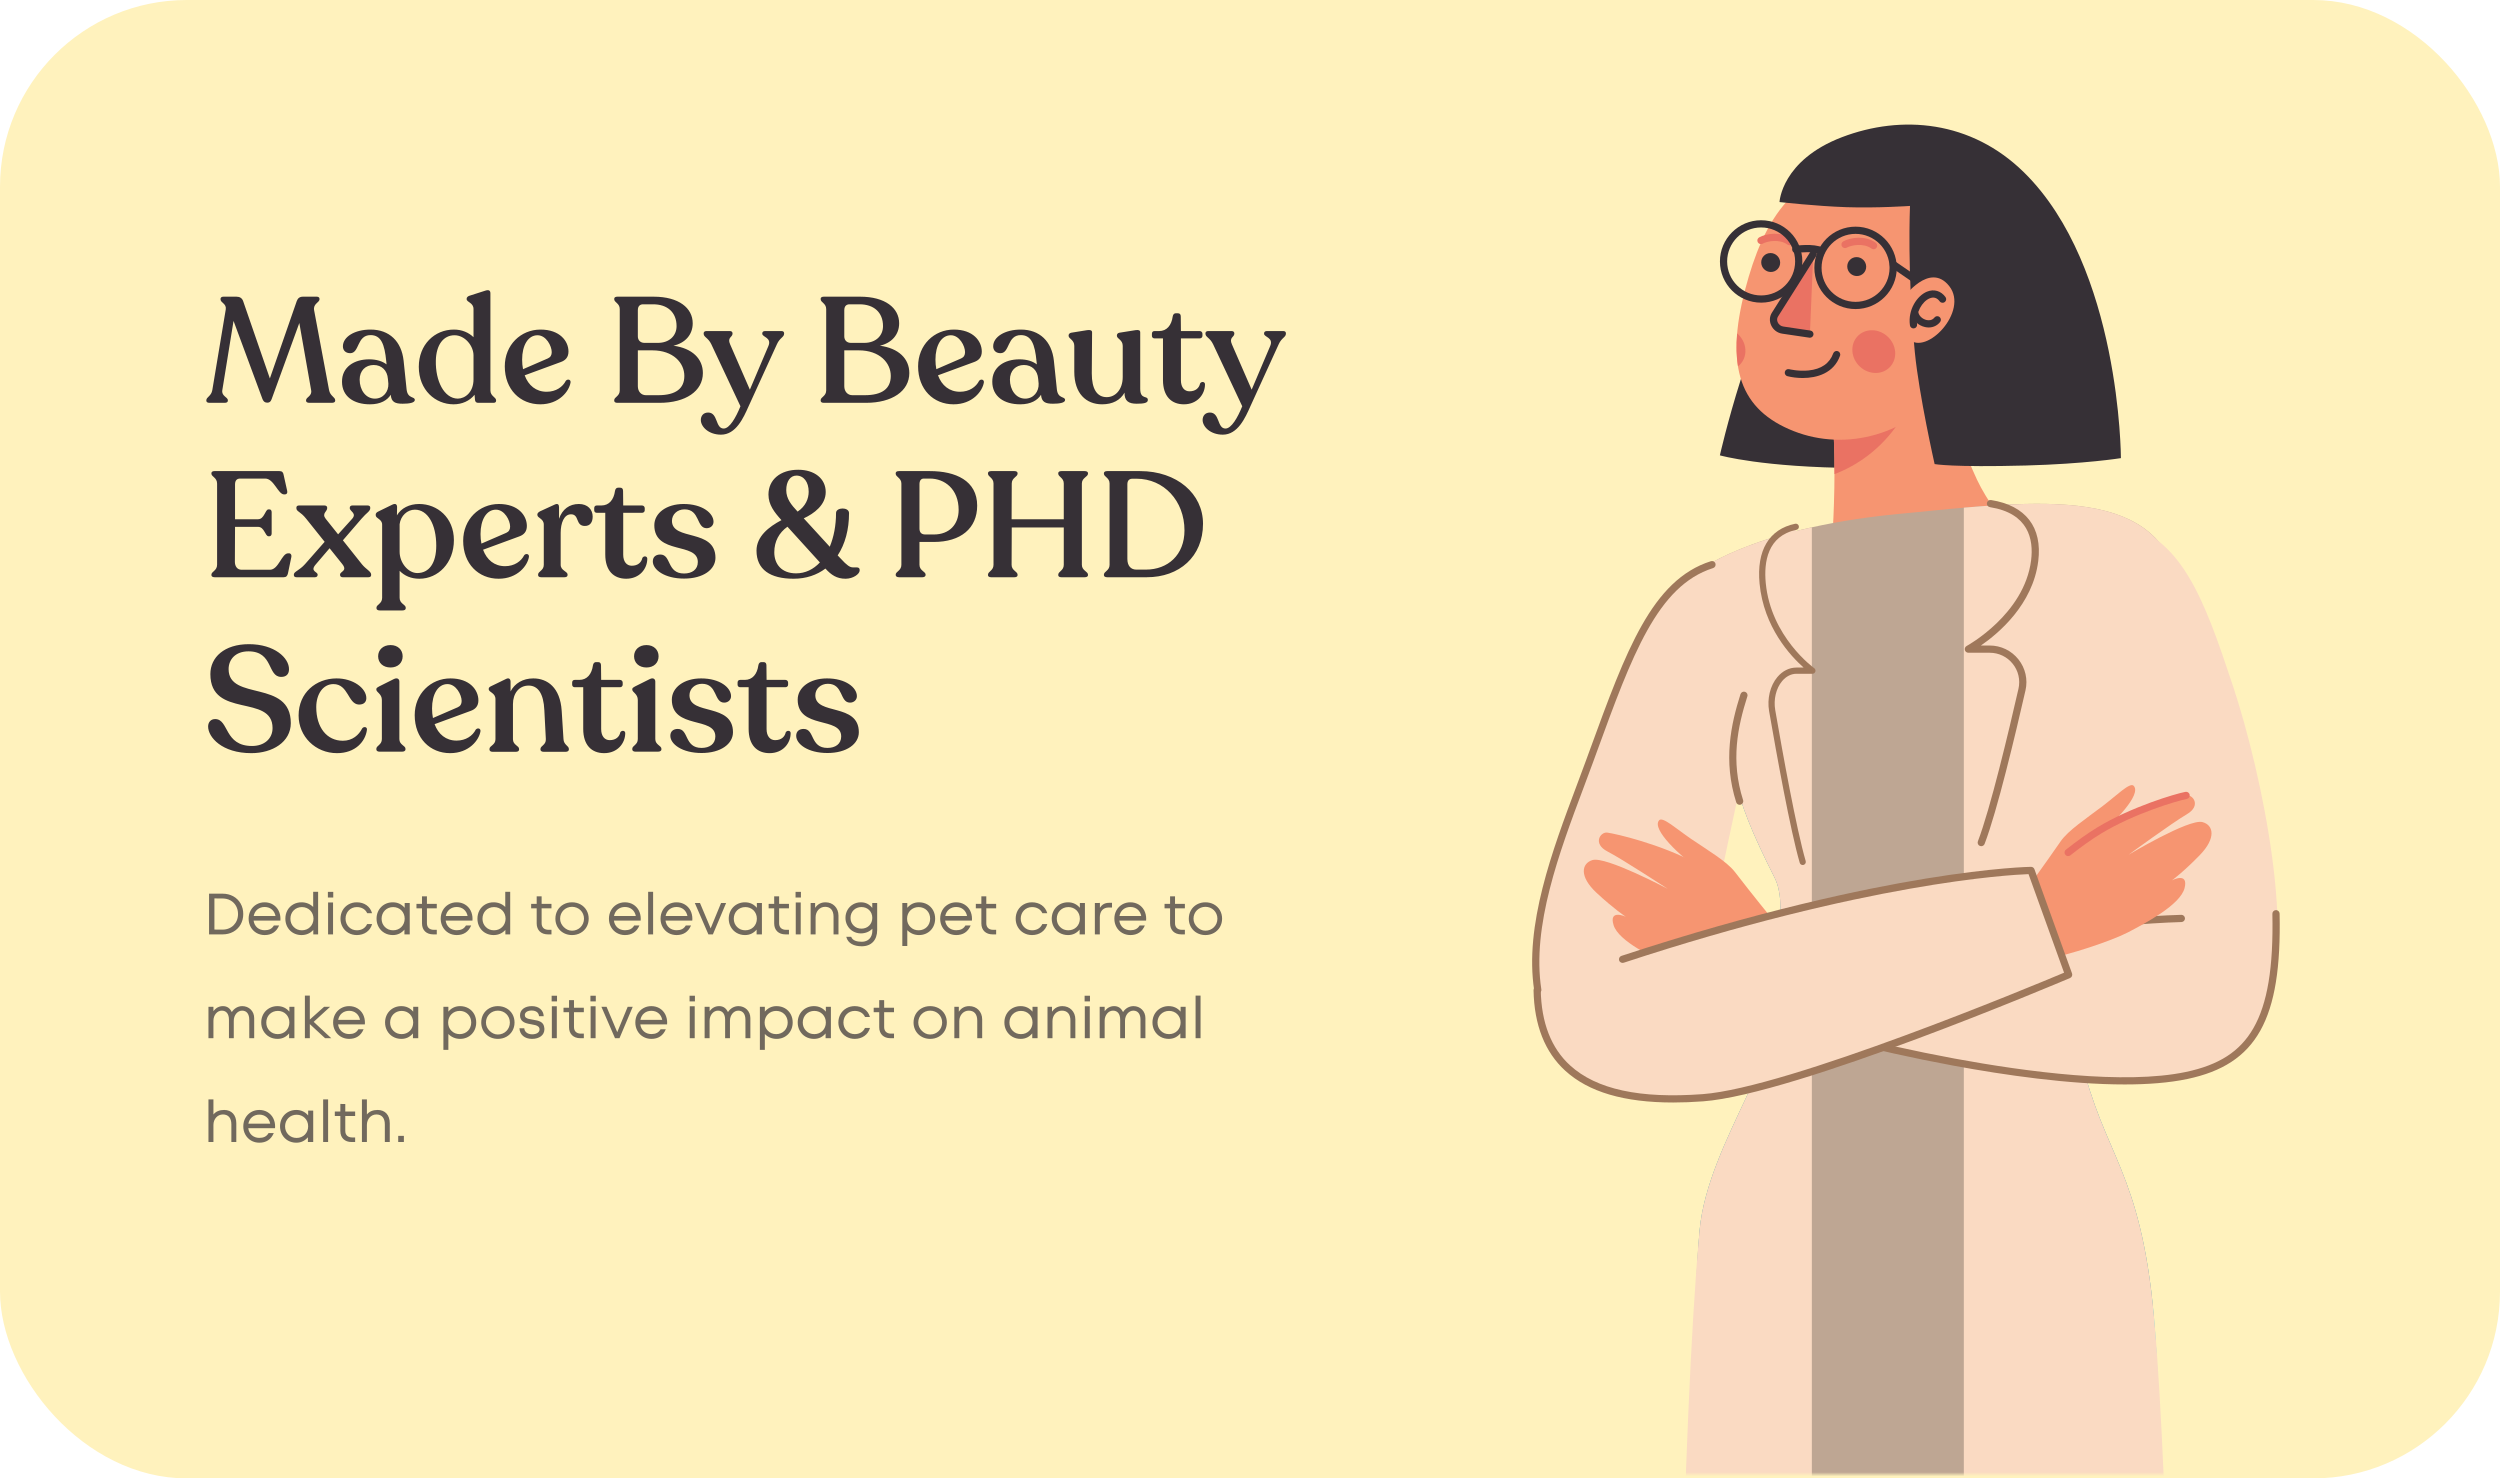 <svg width="602" height="356" viewBox="0 0 602 356" fill="none" xmlns="http://www.w3.org/2000/svg">
<rect width="602" height="356" rx="45" fill="#FFF2BD"/>
<mask id="mask0_1374_116" style="mask-type:alpha" maskUnits="userSpaceOnUse" x="344" y="22" width="235" height="333">
<rect x="344" y="22" width="235" height="333" fill="#D9D9D9"/>
</mask>
<g mask="url(#mask0_1374_116)">
<path fill-rule="evenodd" clip-rule="evenodd" d="M459.888 384.304C463.526 359.207 452.638 340.808 452.638 340.808L418.827 332.14C418.827 332.14 424.218 390.694 426.497 413.807C428.776 436.919 427.895 463.102 430.638 499.317C433.205 533.215 434.026 567.917 434.026 567.917H454.035C454.035 567.917 461.795 484.64 461.565 465.255C461.232 437.911 456.584 407.096 459.888 384.304Z" fill="#F69571"/>
<path fill-rule="evenodd" clip-rule="evenodd" d="M513.135 384.304C516.772 359.207 505.885 340.808 505.885 340.808L472.074 332.14C472.074 332.14 477.465 390.694 479.744 413.807C482.023 436.919 481.141 463.102 483.885 499.317C486.451 533.215 487.273 567.917 487.273 567.917H507.282C507.282 567.917 515.042 484.64 514.811 465.255C514.478 437.911 509.831 407.096 513.135 384.304Z" fill="#F69571"/>
<path fill-rule="evenodd" clip-rule="evenodd" d="M460.805 109.647L452.097 78.034C452.097 78.034 442.322 44.223 433.021 59.104C421.216 77.995 414.148 109.65 414.148 109.65C414.148 109.65 424.391 112.564 447.117 112.696C467.231 112.81 460.805 109.647 460.805 109.647Z" fill="#363036"/>
<path fill-rule="evenodd" clip-rule="evenodd" d="M468.667 89.746C468.667 89.746 440.85 92.819 441.458 102.963C442.601 122.079 439.971 144.978 439.971 144.978L492.939 138.372C492.939 138.372 480.637 125.227 476.073 115.533C469.488 101.539 468.667 89.746 468.667 89.746Z" fill="#F69571"/>
<path fill-rule="evenodd" clip-rule="evenodd" d="M441.454 102.963C441.673 106.621 441.754 110.42 441.739 114.171C447.271 112.066 452.327 108.387 456.159 103.269C459.793 98.411 461.547 94.462 462.321 90.753C454.15 92.33 441.037 95.961 441.454 102.963Z" fill="#EA7263"/>
<path fill-rule="evenodd" clip-rule="evenodd" d="M454.383 39.086C431.961 38.78 424.482 53.65 420.279 69.548C415.232 88.633 419.205 98.786 431.895 103.802C444.584 108.819 459.799 104.66 468.584 92.915C477.37 81.17 475.193 74.729 474.623 64.165C474.077 54.01 471.028 38.228 454.383 39.086Z" fill="#F69571"/>
<path fill-rule="evenodd" clip-rule="evenodd" d="M443.548 33.032C428.985 38.592 428.505 48.654 428.505 48.654C428.505 48.654 437.317 49.644 444.664 49.89C452.01 50.136 459.926 49.59 459.926 49.59C459.926 49.59 459.218 65.734 461.098 84.87C462.118 95.251 465.857 111.752 465.857 111.752C465.857 111.752 470.115 112.567 487.728 112.096C502.157 111.71 510.717 110.318 510.717 110.318C510.717 110.318 510.651 64.358 487.368 41.5C474.655 29.014 457.932 27.545 443.548 33.032Z" fill="#363036"/>
<path d="M442.558 84.561C442.108 84.4 441.61 84.633 441.445 85.083C440.57 87.509 438.57 88.894 435.499 89.206C433.079 89.452 430.888 88.912 430.846 88.903C430.381 88.786 429.907 89.068 429.79 89.533C429.673 89.998 429.955 90.472 430.42 90.588C431.409 90.84 432.699 91.026 434.084 91.026C437.526 91.026 441.565 89.872 443.079 85.674C443.244 85.221 443.01 84.723 442.558 84.561Z" fill="#363036"/>
<path fill-rule="evenodd" clip-rule="evenodd" d="M447.058 61.91C445.799 61.91 444.797 62.933 444.818 64.192C444.839 65.452 445.88 66.471 447.139 66.471C448.398 66.471 449.403 65.449 449.379 64.192C449.355 62.933 448.317 61.91 447.058 61.91Z" fill="#363036"/>
<path fill-rule="evenodd" clip-rule="evenodd" d="M426.342 60.934C425.082 60.934 424.081 61.956 424.102 63.215C424.123 64.475 425.163 65.494 426.423 65.494C427.682 65.494 428.687 64.472 428.663 63.215C428.642 61.956 427.601 60.934 426.342 60.934Z" fill="#363036"/>
<path d="M451.676 58.448C449.175 56.634 445.601 57.162 443.865 58.115C443.445 58.346 443.289 58.874 443.52 59.294C443.751 59.713 444.279 59.866 444.698 59.638C445.823 59.021 448.719 58.454 450.653 59.854C450.806 59.965 450.986 60.019 451.163 60.019C451.433 60.019 451.697 59.893 451.868 59.659C452.153 59.273 452.066 58.73 451.676 58.448Z" fill="#EA7263"/>
<path d="M431.427 57.487C428.927 55.673 425.352 56.201 423.616 57.155C423.196 57.386 423.041 57.913 423.271 58.333C423.502 58.753 424.03 58.906 424.45 58.678C425.571 58.06 428.471 57.49 430.405 58.894C430.558 59.005 430.738 59.059 430.915 59.059C431.184 59.059 431.448 58.933 431.619 58.699C431.904 58.312 431.817 57.769 431.427 57.487Z" fill="#EA7263"/>
<path fill-rule="evenodd" clip-rule="evenodd" d="M450.754 79.52C447.915 79.52 445.813 81.823 446.062 84.666C446.31 87.505 448.814 89.811 451.657 89.811C454.499 89.811 456.598 87.508 456.352 84.666C456.097 81.823 453.594 79.52 450.754 79.52Z" fill="#EA7263"/>
<path fill-rule="evenodd" clip-rule="evenodd" d="M418.306 80.282C418.057 83.208 418.126 85.844 418.507 88.219C419.721 87.283 420.432 85.766 420.282 84.048C420.153 82.561 419.401 81.223 418.306 80.282Z" fill="#EA7263"/>
<path fill-rule="evenodd" clip-rule="evenodd" d="M429.277 79.484L435.826 80.453L436.635 61.157L427.394 75.787C426.488 77.214 427.514 79.223 429.277 79.484Z" fill="#EA7263"/>
<path d="M437.1 60.423C436.695 60.165 436.158 60.288 435.901 60.693L426.656 75.323C426.096 76.21 426.036 77.338 426.497 78.339C426.995 79.421 427.985 80.171 429.148 80.345L435.697 81.314C435.739 81.32 435.784 81.323 435.826 81.323C436.248 81.323 436.62 81.014 436.683 80.582C436.752 80.108 436.425 79.664 435.952 79.596L429.403 78.627C428.824 78.54 428.329 78.162 428.078 77.617C427.862 77.143 427.88 76.645 428.125 76.252L437.367 61.623C437.625 61.215 437.505 60.678 437.1 60.423Z" fill="#363036"/>
<path d="M446.82 54.58C441.348 54.58 436.898 59.03 436.898 64.502C436.898 69.974 441.348 74.424 446.82 74.424C452.292 74.424 456.742 69.974 456.742 64.502C456.742 59.03 452.292 54.58 446.82 54.58ZM446.82 72.688C442.307 72.688 438.634 69.014 438.634 64.502C438.634 59.989 442.307 56.316 446.82 56.316C451.333 56.316 455.006 59.989 455.006 64.502C455.006 69.014 451.333 72.688 446.82 72.688Z" fill="#363036"/>
<path d="M424.081 53.035C418.609 53.035 414.159 57.485 414.159 62.957C414.159 68.429 418.609 72.879 424.081 72.879C429.553 72.879 434.003 68.429 434.003 62.957C434.003 57.485 429.553 53.035 424.081 53.035ZM424.081 71.143C419.568 71.143 415.895 67.47 415.895 62.957C415.895 58.444 419.568 54.771 424.081 54.771C428.594 54.771 432.267 58.444 432.267 62.957C432.267 67.47 428.594 71.143 424.081 71.143Z" fill="#363036"/>
<path d="M438.991 59.631C436.652 58.537 432.46 59.166 432.283 59.197C431.809 59.269 431.485 59.712 431.557 60.186C431.629 60.66 432.073 60.987 432.547 60.912C433.611 60.75 436.712 60.483 438.253 61.206C438.373 61.263 438.496 61.286 438.622 61.286C438.949 61.286 439.26 61.1 439.41 60.786C439.614 60.354 439.425 59.835 438.991 59.631Z" fill="#363036"/>
<path d="M464.768 68.724L456.399 62.964C456.003 62.691 455.463 62.79 455.19 63.185C454.918 63.581 455.02 64.121 455.412 64.394L463.781 70.154C463.931 70.259 464.102 70.307 464.273 70.307C464.549 70.307 464.822 70.175 464.989 69.932C465.262 69.536 465.163 68.996 464.768 68.724Z" fill="#363036"/>
<path fill-rule="evenodd" clip-rule="evenodd" d="M458.348 71.722C458.348 71.722 455.517 77.629 459.691 81.674C463.865 85.719 474.129 74.955 469.394 68.919C464.648 62.868 458.348 71.722 458.348 71.722Z" fill="#F69571"/>
<path d="M464.012 70.232C461.629 71.21 459.383 74.589 459.914 78.34C459.973 78.775 460.348 79.087 460.771 79.087C460.813 79.087 460.852 79.084 460.894 79.078C461.368 79.012 461.701 78.571 461.632 78.097C461.23 75.264 462.879 72.574 464.669 71.84C465.623 71.45 466.432 71.693 467.077 72.562C467.362 72.949 467.907 73.03 468.291 72.742C468.678 72.457 468.759 71.912 468.471 71.528C467.362 70.028 465.695 69.543 464.012 70.232Z" fill="#363036"/>
<path d="M467.032 76.319C466.654 76.022 466.109 76.088 465.812 76.466C465.221 77.219 464.372 77.162 463.92 77.06C462.972 76.847 462.148 76.115 461.965 75.314C461.857 74.847 461.392 74.553 460.924 74.664C460.456 74.772 460.166 75.237 460.273 75.704C460.609 77.168 461.926 78.394 463.545 78.757C463.845 78.823 464.142 78.856 464.432 78.856C465.524 78.856 466.513 78.391 467.182 77.536C467.476 77.162 467.41 76.616 467.032 76.319Z" fill="#363036"/>
<path fill-rule="evenodd" clip-rule="evenodd" d="M499.957 249.73C494.596 222.584 520.875 170.258 515.996 143.919C511.117 117.581 485.837 129.44 455.942 130.15C433.331 130.687 426.569 135.736 426.569 135.736C426.569 135.736 424.902 153.245 419.937 167.415C414.872 181.862 416.782 190.393 427.343 211.379C430.68 218.012 426.914 229.52 428.164 235.385C431.607 251.511 411.271 274.422 409.253 296.35C404.824 344.467 423.226 417.831 423.226 417.831L518.791 411.972C518.791 411.972 521.966 342.449 517.999 310.737C514.035 279.025 505.315 276.875 499.957 249.73Z" fill="#42CFE2"/>
<path fill-rule="evenodd" clip-rule="evenodd" d="M525.416 142.885C520.537 116.546 492.585 120.258 456.649 123.808C420.712 127.359 408.289 138.006 408.289 138.006C408.289 138.006 424.901 153.247 419.935 167.418C414.871 181.865 416.781 190.396 427.341 211.382C430.679 218.015 426.913 229.523 428.163 235.388C431.605 251.514 411.27 274.425 409.252 296.353C404.823 344.47 417.425 430.379 417.425 430.379H512.99C512.99 430.379 521.962 342.452 517.998 310.737C514.031 279.025 505.311 276.875 499.953 249.73C494.594 222.587 530.294 169.223 525.416 142.885Z" fill="#BEA693"/>
<path fill-rule="evenodd" clip-rule="evenodd" d="M412.255 135.961C397.934 140.495 391.751 158.732 382.77 183.301C375.256 203.865 363.247 230.797 374.258 249.925C380.663 261.055 402.668 261.253 408.003 240.048C413.337 218.842 426.111 148.948 432.108 141.997C438.105 135.053 429.631 130.462 412.255 135.961Z" fill="#FADAC2"/>
<path fill-rule="evenodd" clip-rule="evenodd" d="M509.651 125.646L506.014 125.331C488.869 121.796 500.722 150.314 504.713 172.56C507.594 188.611 505.15 221.349 506.632 235.936C508.113 250.521 534.683 262.038 545.042 243.342C553.411 228.239 544.751 186.413 537.693 165.16C530.635 143.907 525.273 128.866 509.651 125.646Z" fill="#FADAC2"/>
<path d="M506.822 210.432C506.927 197.005 507.044 181.788 505.368 172.441C505.302 172.079 504.96 171.839 504.595 171.905C504.232 171.971 503.992 172.316 504.058 172.678C505.713 181.902 505.596 197.053 505.494 210.423C505.416 220.399 505.344 229.82 505.974 236.003C506.01 236.345 506.298 236.603 506.636 236.603C506.657 236.603 506.681 236.603 506.705 236.6C507.071 236.564 507.338 236.237 507.302 235.871C506.672 229.757 506.744 220.372 506.822 210.432Z" fill="#703C3C"/>
<path fill-rule="evenodd" clip-rule="evenodd" d="M525.416 142.885C521.302 120.672 500.777 119.833 472.891 122.244C472.891 183.467 472.891 386.173 472.891 448.125H523.64C523.64 448.125 521.964 342.449 518 310.737C514.033 279.025 505.314 276.876 499.955 249.73C494.594 222.588 530.294 169.224 525.416 142.885Z" fill="#FADAC2"/>
<path fill-rule="evenodd" clip-rule="evenodd" d="M427.683 221.855C427.683 221.855 416.996 212.497 408.411 207.87C399.827 203.241 389.152 200.776 387.023 200.488C385.407 200.269 383.407 203.139 387.092 205.04C390.705 206.905 401.605 214.047 401.605 214.047C401.605 214.047 386.633 206.098 383.44 207.109C380.789 207.945 380.277 211.097 384.426 214.968C388.576 218.842 391.482 220.746 391.482 220.746C391.482 220.746 387.341 218.827 388.546 222.761C389.752 226.695 398.208 230.641 402.741 232.716C406.585 234.476 417.272 237.486 423.065 238.146C431.356 239.09 469.413 229.723 469.413 229.723C469.413 229.723 446.537 225.312 438.36 224.347C430.189 223.381 427.683 221.855 427.683 221.855Z" fill="#F69571"/>
<path fill-rule="evenodd" clip-rule="evenodd" d="M407.192 201.991C403.674 199.598 400.367 196.572 399.528 197.514C397.579 199.697 404.712 206.203 409.279 209.568C414.433 213.364 415.974 218.29 415.974 218.29L424.823 220.032L426.712 221.241C426.712 221.241 422.079 215.58 417.782 209.991C415.812 207.43 411.306 204.791 407.192 201.991Z" fill="#F69571"/>
<path fill-rule="evenodd" clip-rule="evenodd" d="M525.271 221.165C515.718 221.426 503.346 222.823 489.892 223.18C467.389 223.774 428.573 221.534 428.573 221.534C428.573 221.534 416.651 240.736 427.338 244.991C438.024 249.249 498.84 264.811 526.516 258.982C542.153 255.69 548.603 246.089 548.054 220.023L525.271 221.165Z" fill="#FADAC2"/>
<path d="M548.04 219.154C547.56 219.163 547.179 219.562 547.188 220.041C547.461 232.953 546.004 241.711 542.607 247.606C539.386 253.196 534.37 256.44 526.343 258.131C511.587 261.237 487.95 258.095 470.718 254.914C451.111 251.291 433.114 246.356 427.663 244.182C425.876 243.471 424.733 242.29 424.166 240.569C422.22 234.659 427.762 224.638 429.054 222.428C433.783 222.692 469.057 224.596 489.917 224.044C497.279 223.849 504.427 223.337 510.733 222.884C516.001 222.506 520.976 222.149 525.296 222.029C525.776 222.017 526.154 221.615 526.142 221.136C526.13 220.665 525.743 220.29 525.275 220.29C525.266 220.29 525.26 220.29 525.251 220.29C520.892 220.41 515.899 220.767 510.613 221.148C504.325 221.6 497.198 222.11 489.875 222.305C467.666 222.89 429.018 220.683 428.631 220.659C428.316 220.641 428.011 220.797 427.843 221.067C427.525 221.579 420.083 233.696 422.52 241.103C423.246 243.31 424.763 244.887 427.024 245.789C432.541 247.987 450.688 252.971 470.406 256.614C482.706 258.887 498.256 261.136 511.626 261.136C517.153 261.136 522.307 260.752 526.706 259.825C543.446 256.302 549.467 245.507 548.93 219.999C548.918 219.526 548.523 219.142 548.04 219.154Z" fill="#9F785B"/>
<path fill-rule="evenodd" clip-rule="evenodd" d="M419.937 167.415C414.875 181.862 416.782 190.393 427.343 211.379C430.68 218.012 426.914 229.52 428.165 235.385C431.607 251.511 411.271 274.422 409.253 296.35C404.825 344.467 403.853 448.125 403.853 448.125H436.291C436.291 385.516 436.291 170.597 436.291 126.975C415.862 131.512 408.288 138.003 408.288 138.003C408.288 138.003 424.902 153.245 419.937 167.415Z" fill="#FADAC2"/>
<path fill-rule="evenodd" clip-rule="evenodd" d="M418.909 192.932L419.937 167.418C417.262 175.852 416.027 183.876 418.909 192.932Z" fill="#FADAC2"/>
<path d="M420.201 166.587C419.745 166.443 419.256 166.695 419.11 167.154C416.81 174.404 414.891 183.169 418.081 193.196C418.198 193.564 418.54 193.801 418.909 193.801C418.996 193.801 419.086 193.789 419.173 193.759C419.628 193.612 419.883 193.127 419.736 192.668C416.702 183.13 418.438 175.022 420.765 167.679C420.912 167.22 420.657 166.734 420.201 166.587Z" fill="#9F785B"/>
<path fill-rule="evenodd" clip-rule="evenodd" d="M530.337 197.956C527.095 197.113 512.556 205.824 512.556 205.824C512.556 205.824 523.071 198.13 526.583 196.079C530.166 193.989 528.016 191.227 526.415 191.53C524.304 191.929 513.77 194.942 505.437 200.007C497.104 205.074 486.916 214.969 486.916 214.969C486.916 214.969 484.49 216.624 476.379 218.01C468.265 219.395 445.647 224.984 445.647 224.984C445.647 224.984 484.139 232.369 492.37 230.999C498.121 230.039 508.637 226.483 512.385 224.525C516.808 222.216 525.044 217.839 526.046 213.848C527.047 209.857 523.011 211.989 523.011 211.989C523.011 211.989 525.815 209.938 529.761 205.854C533.701 201.773 533.026 198.654 530.337 197.956Z" fill="#F69571"/>
<path fill-rule="evenodd" clip-rule="evenodd" d="M506.35 194.075C502.386 197.086 498.023 199.952 496.191 202.612C492.188 208.414 487.855 214.309 487.855 214.309L489.679 213.005L498.425 210.807C498.425 210.807 499.708 205.808 504.659 201.748C509.046 198.153 515.831 191.287 513.771 189.209C512.887 188.312 509.738 191.503 506.35 194.075Z" fill="#F69571"/>
<path d="M526.254 190.678C523.972 191.106 513.292 194.219 504.986 199.268C502.782 200.609 500.254 202.402 497.472 204.6C497.094 204.896 497.031 205.442 497.328 205.82C497.498 206.036 497.753 206.15 498.011 206.15C498.2 206.15 498.389 206.09 498.548 205.964C501.277 203.811 503.747 202.057 505.888 200.756C513.987 195.832 524.362 192.807 526.575 192.39C527.046 192.3 527.357 191.847 527.267 191.376C527.181 190.896 526.728 190.588 526.254 190.678Z" fill="#EA7263"/>
<path fill-rule="evenodd" clip-rule="evenodd" d="M390.718 230.999L370.142 238.405C370.553 260.627 387.839 265.979 410.061 264.333C432.283 262.687 498.129 234.702 498.129 234.702L489.077 209.599C489.071 209.599 454.504 210.009 390.718 230.999Z" fill="#FADAC2"/>
<path d="M489.89 209.305C489.764 208.96 489.437 208.732 489.071 208.732H489.062C488.975 208.732 480.163 208.867 463.674 211.571C448.484 214.063 423.449 219.313 390.445 230.174C389.989 230.324 389.74 230.816 389.89 231.271C390.04 231.727 390.532 231.976 390.988 231.826C449.332 212.63 483.548 210.675 488.468 210.489L497.029 234.225C489.641 237.331 430.544 261.946 409.995 263.469C394.859 264.591 384.421 262.327 378.088 256.555C373.539 252.408 371.156 246.297 371.012 238.393C371.003 237.919 370.616 237.541 370.142 237.541C370.136 237.541 370.127 237.541 370.127 237.541C369.647 237.55 369.267 237.946 369.276 238.426C369.431 246.825 372.004 253.355 376.919 257.838C382.541 262.962 391.081 265.484 402.907 265.484C405.188 265.484 407.596 265.391 410.127 265.202C432.238 263.565 495.776 236.651 498.471 235.505C498.894 235.325 499.104 234.846 498.948 234.411L489.89 209.305Z" fill="#9F785B"/>
<path d="M411.99 135.134C397.774 139.635 391.537 156.732 382.905 180.396L381.951 183.008C381.24 184.954 380.503 186.921 379.72 189.005C373.771 204.861 367.031 222.831 369.441 238.516C369.507 238.944 369.876 239.253 370.299 239.253C370.344 239.253 370.386 239.25 370.431 239.244C370.905 239.172 371.231 238.729 371.156 238.255C368.815 223.02 375.471 205.274 381.345 189.619C382.128 187.532 382.869 185.559 383.582 183.607L384.536 180.996C392.997 157.799 399.111 141.038 412.512 136.795C412.97 136.651 413.222 136.162 413.078 135.704C412.937 135.242 412.449 134.99 411.99 135.134Z" fill="#9F785B"/>
<path d="M486.891 166.05C488.03 161.063 484.237 156.314 479.122 156.314H478.348L477.083 202.898C480.022 195.258 484.321 177.306 486.891 166.05Z" fill="#FADAC2"/>
<path d="M478.351 156.314L478.432 153.295C475.907 155.28 473.979 156.314 473.979 156.314H478.351Z" fill="#FADAC2"/>
<path d="M479.303 121.265L478.433 153.295C482.772 149.879 488.871 143.651 489.95 135.019C490.838 127.918 487.731 122.596 479.303 121.265Z" fill="#FADAC2"/>
<path d="M479.438 120.407C478.962 120.332 478.521 120.656 478.446 121.13C478.371 121.603 478.695 122.047 479.169 122.122C488.506 123.597 489.717 129.891 489.091 134.911C487.459 147.948 473.708 155.474 473.57 155.549C473.22 155.738 473.043 156.14 473.139 156.527C473.235 156.914 473.582 157.183 473.981 157.183H479.127C481.301 157.183 483.325 158.158 484.677 159.855C486.029 161.552 486.53 163.741 486.047 165.858C483.672 176.263 479.244 194.871 476.275 202.586C476.104 203.033 476.326 203.537 476.773 203.708C476.875 203.747 476.98 203.765 477.085 203.765C477.432 203.765 477.762 203.552 477.894 203.207C480.902 195.39 485.352 176.692 487.738 166.242C488.341 163.606 487.717 160.884 486.032 158.77C484.347 156.656 481.828 155.441 479.121 155.441H477.001C481.307 152.473 489.504 145.543 490.809 135.121C491.834 126.953 487.795 121.726 479.438 120.407Z" fill="#9F785B"/>
<path d="M426.74 171.126C428.668 182.253 431.891 200.001 434.095 207.554L433.145 161.5H432.563C428.728 161.5 425.885 166.196 426.74 171.126Z" fill="#FADAC2"/>
<path d="M424.445 140.447C425.255 148.984 429.827 155.14 433.081 158.513L432.427 126.849C426.109 128.165 423.779 133.428 424.445 140.447Z" fill="#FADAC2"/>
<path d="M433.083 158.513L433.145 161.499H436.423C436.423 161.499 434.975 160.474 433.083 158.513Z" fill="#FADAC2"/>
<path d="M436.854 160.888C436.749 160.813 426.425 153.382 425.193 140.375C424.716 135.34 425.61 129.032 432.584 127.58C432.989 127.496 433.247 127.101 433.163 126.696C433.079 126.291 432.683 126.03 432.278 126.117C425.99 127.424 422.947 132.54 423.703 140.516C424.701 151.053 431.181 157.979 434.314 160.75H432.563C430.857 160.75 429.238 161.559 427.996 163.031C426.248 165.109 425.484 168.258 426.002 171.25C427.79 181.574 431.124 200.045 433.376 207.76C433.472 208.087 433.769 208.3 434.092 208.3C434.161 208.3 434.233 208.291 434.302 208.27C434.698 208.153 434.926 207.739 434.812 207.343C432.581 199.697 429.259 181.289 427.478 170.998C427.034 168.429 427.673 165.748 429.145 163.997C430.095 162.87 431.31 162.246 432.566 162.246H436.425C436.752 162.246 437.04 162.036 437.139 161.724C437.232 161.415 437.121 161.076 436.854 160.888Z" fill="#9F785B"/>
</g>
<path d="M79.24 93.94C79.528 95.416 80.716 95.596 80.716 96.388V96.496C80.716 96.82 80.392 97 79.924 97H74.488C74.02 97 73.696 96.82 73.696 96.496V96.388C73.696 95.596 75.208 95.416 74.92 93.94L72.076 77.776L65.416 96.1C65.2 96.676 64.948 96.964 64.372 96.964C63.796 96.964 63.472 96.712 63.22 96.136L56.236 77.272L53.536 93.94C53.284 95.416 54.868 95.596 54.868 96.388V96.496C54.868 96.82 54.58 97 54.112 97H50.44C49.972 97 49.684 96.82 49.684 96.496V96.388C49.684 95.596 50.872 95.416 51.124 93.94L54.364 74.5C54.58 73.096 53.104 72.916 53.104 72.088V71.98C53.104 71.656 53.356 71.44 53.788 71.44H56.956C57.748 71.44 58.288 71.8 58.54 72.484L64.984 91.132L71.464 72.484C71.716 71.8 72.184 71.44 72.94 71.44H76.288C76.648 71.44 76.936 71.62 76.936 71.944V72.052C76.936 72.88 75.352 73.096 75.64 74.716L79.24 93.94ZM97.908 93.76C98.16 96.1 99.888 95.38 99.888 96.316C99.888 97 98.52 97.216 96.972 97.216C95.136 97.216 94.236 96.82 94.092 95.056C93.264 96.388 91.644 97.36 89.088 97.36C85.164 97.36 82.356 95.452 82.356 91.924C82.32 88.396 85.272 86.524 88.908 86.524C90.672 86.524 92.112 86.992 93.084 87.748L93.012 87.028C92.616 82.852 91.752 80.692 89.232 80.692C85.884 80.692 86.604 85.048 84.336 85.048C83.256 85.048 82.572 84.4 82.572 83.392C82.572 81.124 85.38 79.36 89.232 79.36C93.768 79.36 96.684 82.204 97.188 86.848L97.908 93.76ZM90.276 95.992C92.292 95.992 93.624 94.3 93.516 92.356L93.408 91.24C93.264 89.188 91.896 87.892 89.988 87.892C88.008 87.892 86.604 89.26 86.604 91.42C86.604 93.868 88.044 95.992 90.276 95.992ZM118.09 94.012C118.09 95.416 119.458 95.632 119.458 96.388V96.496C119.458 96.82 119.242 97 118.846 97H115.102C114.67 97 114.418 96.712 114.382 96.316L114.274 95.056C113.086 96.568 111.214 97.36 109.234 97.36C104.842 97.36 100.846 93.94 100.846 88.324C100.846 83.032 104.59 79.36 109.306 79.36C111.25 79.36 112.87 80.08 114.022 81.196V74.428C114.022 72.844 112.366 72.808 112.366 72.016V71.944C112.366 71.62 112.618 71.368 113.014 71.224L116.83 70C117.694 69.712 118.09 69.928 118.09 70.648V94.012ZM110.206 95.992C111.97 95.992 114.022 94.48 114.022 91.348V85.588C114.022 83.284 111.97 80.728 109.45 80.728C106.786 80.728 105.022 83.032 104.95 86.848C104.842 91.744 106.93 95.92 110.206 95.992ZM136.241 91.708C136.637 91.204 137.465 91.348 137.393 92.068C137.069 94.192 134.657 97.36 130.085 97.36C125.261 97.36 121.553 93.796 121.553 88.216C121.553 83.068 125.405 79.36 130.157 79.36C134.801 79.36 136.889 82.132 136.889 84.652C136.889 86.02 136.169 86.776 135.053 87.172L126.341 90.376C127.241 92.824 129.077 94.336 131.633 94.336C133.901 94.336 135.521 93.148 136.241 91.708ZM129.437 80.728C127.169 80.728 125.729 83.14 125.729 86.596C125.729 87.424 125.801 88.18 125.945 88.9L131.921 86.308C132.569 86.02 132.857 85.516 132.857 84.796C132.857 83.32 131.525 80.728 129.437 80.728ZM162.161 83.248C166.697 83.86 169.253 86.38 169.253 89.836C169.253 94.192 165.077 97 158.849 97H148.661C148.193 97 147.905 96.82 147.905 96.496V96.352C147.905 95.596 149.237 95.416 149.237 94.012V74.428C149.237 73.024 147.905 72.844 147.905 72.052V71.944C147.905 71.62 148.193 71.44 148.661 71.44H157.409C163.457 71.44 166.805 74.176 166.805 77.848C166.805 80.584 165.005 82.6 162.161 83.248ZM153.593 74.716V81.016C153.593 81.952 154.241 82.564 155.177 82.564H158.417C161.153 82.564 162.917 80.872 162.917 78.532C162.917 75.22 160.721 73.276 157.265 73.276H154.889C154.169 73.276 153.593 73.636 153.593 74.716ZM158.489 95.164C162.773 95.164 164.789 93.544 164.789 90.52C164.789 87.388 162.125 84.364 157.085 84.364H153.593V93.004C153.593 94.264 154.385 95.164 155.537 95.164H158.489ZM188.2 79.72C188.56 79.72 188.812 79.9 188.812 80.224V80.368C188.812 81.196 187.768 81.34 187.084 82.888L180.28 97.792C179.02 100.636 177.22 104.668 173.62 104.668C170.632 104.668 168.76 102.76 168.76 101.14C168.76 100.096 169.408 99.34 170.524 99.34C172.936 99.34 172.216 103.192 174.268 103.192C175.672 103.192 177.184 100.6 178.3 97.828L171.28 82.888C170.524 81.304 169.444 81.196 169.444 80.368V80.224C169.444 79.9 169.732 79.72 170.092 79.72H175.78C176.14 79.72 176.392 79.936 176.392 80.26V80.368C176.392 81.196 175.06 81.232 175.816 82.924L180.568 93.832L185.032 83.32C185.896 81.268 183.556 81.196 183.556 80.368V80.26C183.556 79.936 183.808 79.72 184.204 79.72H188.2ZM211.872 83.248C216.408 83.86 218.964 86.38 218.964 89.836C218.964 94.192 214.788 97 208.56 97H198.372C197.904 97 197.616 96.82 197.616 96.496V96.352C197.616 95.596 198.948 95.416 198.948 94.012V74.428C198.948 73.024 197.616 72.844 197.616 72.052V71.944C197.616 71.62 197.904 71.44 198.372 71.44H207.12C213.168 71.44 216.516 74.176 216.516 77.848C216.516 80.584 214.716 82.6 211.872 83.248ZM203.304 74.716V81.016C203.304 81.952 203.952 82.564 204.888 82.564H208.128C210.864 82.564 212.628 80.872 212.628 78.532C212.628 75.22 210.432 73.276 206.976 73.276H204.6C203.88 73.276 203.304 73.636 203.304 74.716ZM208.2 95.164C212.484 95.164 214.5 93.544 214.5 90.52C214.5 87.388 211.836 84.364 206.796 84.364H203.304V93.004C203.304 94.264 204.096 95.164 205.248 95.164H208.2ZM235.768 91.708C236.164 91.204 236.992 91.348 236.92 92.068C236.596 94.192 234.184 97.36 229.612 97.36C224.788 97.36 221.08 93.796 221.08 88.216C221.08 83.068 224.932 79.36 229.684 79.36C234.328 79.36 236.416 82.132 236.416 84.652C236.416 86.02 235.696 86.776 234.58 87.172L225.868 90.376C226.768 92.824 228.604 94.336 231.16 94.336C233.428 94.336 235.048 93.148 235.768 91.708ZM228.964 80.728C226.696 80.728 225.256 83.14 225.256 86.596C225.256 87.424 225.328 88.18 225.472 88.9L231.448 86.308C232.096 86.02 232.384 85.516 232.384 84.796C232.384 83.32 231.052 80.728 228.964 80.728ZM254.494 93.76C254.746 96.1 256.474 95.38 256.474 96.316C256.474 97 255.106 97.216 253.558 97.216C251.722 97.216 250.822 96.82 250.678 95.056C249.85 96.388 248.23 97.36 245.674 97.36C241.75 97.36 238.942 95.452 238.942 91.924C238.906 88.396 241.858 86.524 245.494 86.524C247.258 86.524 248.698 86.992 249.67 87.748L249.598 87.028C249.202 82.852 248.338 80.692 245.818 80.692C242.47 80.692 243.19 85.048 240.922 85.048C239.842 85.048 239.158 84.4 239.158 83.392C239.158 81.124 241.966 79.36 245.818 79.36C250.354 79.36 253.27 82.204 253.774 86.848L254.494 93.76ZM246.862 95.992C248.878 95.992 250.21 94.3 250.102 92.356L249.994 91.24C249.85 89.188 248.482 87.892 246.574 87.892C244.594 87.892 243.19 89.26 243.19 91.42C243.19 93.868 244.63 95.992 246.862 95.992ZM274.565 93.616C274.565 96.352 276.401 95.128 276.401 96.316C276.401 97.036 275.465 97.216 273.701 97.216C271.793 97.216 270.749 96.568 270.785 94.552C269.777 96.352 267.941 97.36 265.385 97.36C261.533 97.36 258.689 94.768 258.689 89.512V83.284C258.689 81.808 257.321 81.592 257.321 80.872V80.764C257.321 80.44 257.573 80.188 257.969 80.116L261.749 79.504C262.505 79.396 262.973 79.504 262.973 80.044L262.901 89.908C262.901 93.688 264.161 95.632 266.501 95.632C268.661 95.632 270.353 93.724 270.353 90.772V83.284C270.353 81.808 268.949 81.592 268.949 80.872V80.764C268.949 80.44 269.165 80.188 269.561 80.116L273.413 79.504C274.169 79.396 274.565 79.504 274.565 80.044V93.616ZM285.086 97.36C282.062 97.36 280.046 95.416 280.046 91.528V81.484H277.994C277.634 81.484 277.382 81.232 277.382 80.872V80.368C277.382 79.972 277.598 79.72 277.994 79.72H279.11C280.982 79.72 282.098 78.316 282.386 76.228C282.458 75.724 282.746 75.436 283.106 75.436H283.646C284.114 75.436 284.33 75.724 284.33 76.228L284.366 79.72H288.902C289.262 79.72 289.55 80.008 289.55 80.368V80.872C289.55 81.232 289.262 81.484 288.902 81.484H284.366V91.564C284.366 93.292 285.23 94.228 286.418 94.228C287.93 94.228 288.758 93.4 288.974 92.356C289.298 91.78 290.162 91.888 290.162 92.536C290.162 94.948 288.326 97.36 285.086 97.36ZM309.032 79.72C309.392 79.72 309.644 79.9 309.644 80.224V80.368C309.644 81.196 308.6 81.34 307.916 82.888L301.112 97.792C299.852 100.636 298.052 104.668 294.452 104.668C291.464 104.668 289.592 102.76 289.592 101.14C289.592 100.096 290.24 99.34 291.356 99.34C293.768 99.34 293.048 103.192 295.1 103.192C296.504 103.192 298.016 100.6 299.132 97.828L292.112 82.888C291.356 81.304 290.276 81.196 290.276 80.368V80.224C290.276 79.9 290.564 79.72 290.924 79.72H296.612C296.972 79.72 297.224 79.936 297.224 80.26V80.368C297.224 81.196 295.892 81.232 296.648 82.924L301.4 93.832L305.864 83.32C306.728 81.268 304.388 81.196 304.388 80.368V80.26C304.388 79.936 304.64 79.72 305.036 79.72H309.032ZM51.7 139C51.232 139 50.908 138.82 50.908 138.496V138.388C50.908 137.596 52.276 137.452 52.276 135.976V116.464C52.276 114.988 50.908 114.808 50.908 114.052V113.944C50.908 113.62 51.196 113.44 51.628 113.44H67.288C67.936 113.44 68.188 113.728 68.296 114.34L69.16 118.228C69.268 118.768 69.016 119.056 68.584 119.056H68.404C66.964 119.056 65.956 115.24 63.868 115.24H57.82C57.1 115.24 56.596 115.636 56.596 116.644V125.032H62.14C63.688 125.032 63.832 122.656 64.66 122.656H64.876C65.2 122.656 65.416 122.908 65.416 123.34V128.452C65.416 128.848 65.2 129.136 64.876 129.136H64.66C63.832 129.136 63.688 126.868 62.14 126.868H56.596L56.56 135.292C56.56 136.228 57.028 137.2 58.18 137.2H64.984C67.108 137.2 67.828 133.24 69.376 133.24H69.628C70.024 133.24 70.24 133.636 70.168 134.068L69.34 138.064C69.196 138.676 68.944 139 68.296 139H51.7ZM87.175 135.904C88.147 137.092 89.371 137.596 89.371 138.352V138.496C89.371 138.82 89.119 139 88.723 139H82.495C82.135 139 81.883 138.784 81.883 138.46V138.352C81.883 137.596 83.755 137.524 82.423 135.832L79.363 132.016L75.979 135.976C74.611 137.596 76.483 137.668 76.483 138.352V138.46C76.483 138.784 76.231 139 75.835 139H71.407C71.011 139 70.759 138.82 70.759 138.496V138.352C70.759 137.632 72.091 137.38 73.459 135.832L78.175 130.468L73.711 124.888C72.343 123.16 71.371 123.196 71.371 122.368V122.224C71.371 121.9 71.623 121.72 71.983 121.72H78.139C78.535 121.72 78.787 121.936 78.787 122.26V122.368C78.787 123.196 77.419 123.628 78.427 124.924L81.415 128.668L84.799 124.924C85.987 123.592 84.223 123.124 84.223 122.368V122.26C84.223 121.936 84.475 121.72 84.835 121.72H88.543C88.903 121.72 89.155 121.9 89.155 122.224V122.368C89.155 123.124 88.255 123.484 87.067 124.888L82.567 130.108L87.175 135.904ZM100.946 121.36C105.266 121.36 109.298 124.6 109.298 130.072C109.298 135.544 105.518 139.36 100.982 139.36C99.002 139.36 97.418 138.676 96.23 137.452V143.968C96.23 145.408 97.706 145.552 97.706 146.344V146.452C97.706 146.812 97.382 146.992 96.914 146.992H91.442C90.974 146.992 90.65 146.812 90.65 146.452V146.344C90.65 145.552 92.018 145.408 92.018 143.968V126.328C92.018 124.96 90.47 124.888 90.47 124.06V123.916C90.47 123.592 90.722 123.34 91.118 123.16L94.43 121.54C95.294 121.108 95.618 121.504 95.618 122.116L95.582 124.096C96.59 122.368 98.57 121.36 100.946 121.36ZM100.478 137.992C103.322 137.992 105.05 135.616 105.05 131.404C105.05 126.256 102.998 122.728 99.902 122.728C98.066 122.728 96.482 124.204 96.23 126.22V132.88C96.23 135.508 98.282 137.992 100.478 137.992ZM126.221 133.708C126.617 133.204 127.445 133.348 127.373 134.068C127.049 136.192 124.637 139.36 120.065 139.36C115.241 139.36 111.533 135.796 111.533 130.216C111.533 125.068 115.385 121.36 120.137 121.36C124.781 121.36 126.869 124.132 126.869 126.652C126.869 128.02 126.149 128.776 125.033 129.172L116.321 132.376C117.221 134.824 119.057 136.336 121.613 136.336C123.881 136.336 125.501 135.148 126.221 133.708ZM119.417 122.728C117.149 122.728 115.709 125.14 115.709 128.596C115.709 129.424 115.781 130.18 115.925 130.9L121.901 128.308C122.549 128.02 122.837 127.516 122.837 126.796C122.837 125.32 121.505 122.728 119.417 122.728ZM139.403 121.36C141.527 121.36 142.715 122.728 142.715 124.384C142.715 125.608 142.211 126.652 140.843 126.652C138.503 126.652 139.583 123.844 137.495 123.844C135.803 123.844 135.011 125.968 135.011 128.308V136.012C135.011 137.416 136.667 137.56 136.667 138.352V138.496C136.667 138.82 136.379 139 135.911 139H130.331C129.863 139 129.575 138.82 129.575 138.496V138.352C129.575 137.56 130.943 137.416 130.943 136.012V126.328C130.943 124.852 129.395 124.78 129.395 123.988V123.88C129.395 123.592 129.647 123.34 130.043 123.124L133.571 121.504C134.327 121.144 134.615 121.504 134.615 122.116V124.924C135.407 122.62 137.099 121.36 139.403 121.36ZM150.789 139.36C147.765 139.36 145.749 137.416 145.749 133.528V123.484H143.697C143.337 123.484 143.085 123.232 143.085 122.872V122.368C143.085 121.972 143.301 121.72 143.697 121.72H144.813C146.685 121.72 147.801 120.316 148.089 118.228C148.161 117.724 148.449 117.436 148.809 117.436H149.349C149.817 117.436 150.033 117.724 150.033 118.228L150.069 121.72H154.605C154.965 121.72 155.253 122.008 155.253 122.368V122.872C155.253 123.232 154.965 123.484 154.605 123.484H150.069V133.564C150.069 135.292 150.933 136.228 152.121 136.228C153.633 136.228 154.461 135.4 154.677 134.356C155.001 133.78 155.865 133.888 155.865 134.536C155.865 136.948 154.029 139.36 150.789 139.36ZM164.723 139.324C160.007 139.324 157.199 137.164 157.199 135.184C157.199 134.068 157.955 133.528 158.999 133.528C161.699 133.528 160.511 138.1 164.723 138.1C166.631 138.1 168.035 137.164 168.035 135.328C168.035 130.468 157.559 133.672 157.559 126.472C157.559 123.556 160.475 121.36 164.615 121.36C169.115 121.36 171.815 123.556 171.815 125.644C171.815 126.544 171.095 127.192 170.159 127.192C167.639 127.192 168.611 122.656 164.831 122.656C163.067 122.656 161.807 123.88 161.807 125.428C161.807 130.324 172.283 127.192 172.283 134.32C172.283 137.128 169.367 139.324 164.723 139.324ZM206.249 136.624C206.717 136.624 207.005 136.804 207.005 137.2V137.38C207.005 138.208 205.457 139.36 203.621 139.36C201.497 139.36 200.165 138.46 198.761 136.912C196.709 138.46 194.117 139.36 191.093 139.36C185.477 139.36 182.165 137.164 182.165 132.592C182.165 129.172 185.117 126.868 188.177 125.248C186.449 123.34 185.045 121.54 185.045 119.092C185.045 115.492 187.925 113.116 192.209 113.116C196.169 113.116 198.833 115.276 198.833 118.48C198.833 121.612 196.025 123.664 193.541 124.816L199.805 131.656C200.777 129.316 201.317 126.544 201.317 123.52C201.317 122.116 204.449 122.044 204.449 123.556C204.449 127.48 203.513 131.008 201.713 133.744L202.433 134.5C203.945 136.156 204.665 136.624 205.349 136.624H206.249ZM191.777 114.52C190.301 114.52 189.329 115.924 189.329 118.012C189.329 120.1 190.517 121.54 192.065 123.196C194.009 121.9 194.729 120.064 194.729 118.408C194.729 116.068 193.541 114.52 191.777 114.52ZM191.705 138.064C193.937 138.064 195.881 137.092 197.429 135.436L189.617 126.832C187.601 128.272 186.449 130.36 186.449 132.988C186.449 135.904 188.249 138.064 191.705 138.064ZM216.477 139C215.973 139 215.685 138.784 215.685 138.46V138.352C215.685 137.632 217.053 137.416 217.053 136.012V116.428C217.053 115.096 215.685 114.844 215.685 114.088V113.944C215.685 113.62 215.973 113.44 216.477 113.44H223.929C230.121 113.44 235.305 115.744 235.305 121.756C235.305 127.228 231.345 130.504 224.865 130.504H221.409V136.012C221.409 137.416 222.885 137.632 222.885 138.352V138.46C222.885 138.784 222.561 139 222.129 139H216.477ZM222.813 128.704H224.865C228.609 128.704 230.841 126.292 230.841 122.8C230.841 117.724 227.421 115.24 223.929 115.24H222.453C221.769 115.24 221.409 115.744 221.409 116.608V127.264C221.409 128.164 221.841 128.704 222.813 128.704ZM238.661 139C238.193 139 237.905 138.82 237.905 138.496V138.388C237.905 137.596 239.237 137.416 239.237 136.012V116.428C239.237 115.024 237.905 114.844 237.905 114.052V113.944C237.905 113.62 238.193 113.44 238.661 113.44H244.277C244.745 113.44 245.033 113.62 245.033 113.944V114.052C245.033 114.844 243.629 115.024 243.629 116.428L243.593 125.032H256.157V116.428C256.157 115.024 254.825 114.844 254.825 114.052V113.944C254.825 113.62 255.113 113.44 255.581 113.44H261.197C261.665 113.44 261.989 113.62 261.989 113.944V114.052C261.989 114.844 260.513 115.024 260.513 116.428V136.012C260.513 137.416 261.989 137.596 261.989 138.388V138.496C261.989 138.82 261.665 139 261.197 139H255.581C255.113 139 254.825 138.82 254.825 138.496V138.388C254.825 137.596 256.157 137.416 256.157 136.012V127.012H243.629L243.593 136.012C243.593 137.416 245.033 137.596 245.033 138.388V138.496C245.033 138.82 244.745 139 244.277 139H238.661ZM266.61 139C266.142 139 265.818 138.82 265.818 138.496V138.388C265.818 137.596 267.186 137.416 267.186 136.012V116.428C267.186 115.024 265.818 114.844 265.818 114.052V113.944C265.818 113.62 266.142 113.44 266.61 113.44H274.53C283.422 113.44 289.686 118.912 289.686 126.112C289.686 134.068 283.962 139 276.15 139H266.61ZM273.63 137.164H275.898C281.262 137.164 285.222 133.6 285.222 127.732C285.222 120.568 280.218 115.276 273.702 115.276H272.694C272.01 115.276 271.47 115.636 271.47 116.608V134.608C271.47 136.228 272.298 137.164 273.63 137.164ZM60.52 181.36C53.428 181.36 50.116 177.508 50.116 174.952C50.116 173.944 50.728 173.116 51.88 173.152C55.156 173.26 53.968 179.632 60.7 179.632C63.616 179.632 65.632 177.904 65.632 175.312C65.632 167.032 50.656 173.116 50.656 162.316C50.656 158.284 54.004 155.116 59.944 155.116C66.1 155.116 69.628 158.428 69.592 161.164C69.592 162.28 68.98 163 67.72 163C64.336 163 65.884 156.844 59.836 156.844C56.668 156.844 55.048 158.824 55.048 161.128C55.048 168.904 70.024 163.504 70.024 174.124C70.024 178.696 65.596 181.36 60.52 181.36ZM81.157 181.36C75.937 181.36 71.905 177.328 71.905 172.288C71.905 166.816 76.081 163.396 80.977 163.36C85.009 163.324 88.213 165.7 88.213 168.112C88.213 168.94 87.709 169.696 86.377 169.66C83.785 169.516 83.893 164.728 80.293 164.728C77.773 164.728 76.153 167.176 76.153 170.272C76.153 175.204 78.709 178.372 82.561 178.372C84.901 178.372 86.413 176.968 87.205 175.42C87.565 174.88 88.465 174.988 88.357 175.744C87.997 178.552 85.585 181.36 81.157 181.36ZM94.042 160.732C92.242 160.732 91.054 159.616 91.054 158.032C91.054 156.484 92.242 155.332 94.042 155.332C95.806 155.332 96.958 156.484 96.958 158.032C96.958 159.616 95.806 160.732 94.042 160.732ZM91.378 181C90.91 181 90.622 180.784 90.622 180.46V180.316C90.622 179.524 91.954 179.38 91.954 177.976V168.544C91.954 167.068 90.622 166.708 90.622 166.06V165.952C90.622 165.664 90.874 165.52 91.27 165.304L94.87 163.504C95.698 163.108 96.166 163.54 96.166 164.116V177.976C96.166 179.38 97.642 179.524 97.642 180.316V180.46C97.642 180.784 97.318 181 96.85 181H91.378ZM114.549 175.708C114.945 175.204 115.773 175.348 115.701 176.068C115.377 178.192 112.965 181.36 108.393 181.36C103.569 181.36 99.861 177.796 99.861 172.216C99.861 167.068 103.713 163.36 108.465 163.36C113.109 163.36 115.197 166.132 115.197 168.652C115.197 170.02 114.477 170.776 113.361 171.172L104.649 174.376C105.549 176.824 107.385 178.336 109.941 178.336C112.209 178.336 113.829 177.148 114.549 175.708ZM107.745 164.728C105.477 164.728 104.037 167.14 104.037 170.596C104.037 171.424 104.109 172.18 104.253 172.9L110.229 170.308C110.877 170.02 111.165 169.516 111.165 168.796C111.165 167.32 109.833 164.728 107.745 164.728ZM135.687 177.976C135.759 179.416 136.983 179.56 136.983 180.352V180.496C136.983 180.82 136.659 181.036 136.191 181.036H130.935C130.431 181.036 130.143 180.82 130.143 180.496V180.352C130.143 179.56 131.511 179.416 131.439 177.976L131.079 171.028C130.899 166.924 129.495 165.088 127.299 165.088C124.995 165.088 123.519 166.96 123.519 169.552V178.012C123.519 179.416 124.995 179.56 124.995 180.352V180.496C124.995 180.82 124.707 181.036 124.203 181.036H118.623C118.155 181.036 117.867 180.82 117.867 180.496V180.352C117.867 179.56 119.307 179.416 119.307 178.012V168.364C119.307 166.78 117.687 166.744 117.687 165.952V165.844C117.687 165.556 117.939 165.376 118.335 165.196L121.827 163.504C122.583 163.108 122.943 163.54 122.943 164.152V166.492C123.951 164.548 125.931 163.36 128.415 163.36C131.799 163.36 134.895 165.52 135.255 171.172L135.687 177.976ZM145.48 181.36C142.456 181.36 140.44 179.416 140.44 175.528V165.484H138.388C138.028 165.484 137.776 165.232 137.776 164.872V164.368C137.776 163.972 137.992 163.72 138.388 163.72H139.504C141.376 163.72 142.492 162.316 142.78 160.228C142.852 159.724 143.14 159.436 143.5 159.436H144.04C144.508 159.436 144.724 159.724 144.724 160.228L144.76 163.72H149.296C149.656 163.72 149.944 164.008 149.944 164.368V164.872C149.944 165.232 149.656 165.484 149.296 165.484H144.76V175.564C144.76 177.292 145.624 178.228 146.812 178.228C148.324 178.228 149.152 177.4 149.368 176.356C149.692 175.78 150.556 175.888 150.556 176.536C150.556 178.948 148.72 181.36 145.48 181.36ZM155.671 160.732C153.871 160.732 152.683 159.616 152.683 158.032C152.683 156.484 153.871 155.332 155.671 155.332C157.435 155.332 158.587 156.484 158.587 158.032C158.587 159.616 157.435 160.732 155.671 160.732ZM153.007 181C152.539 181 152.251 180.784 152.251 180.46V180.316C152.251 179.524 153.583 179.38 153.583 177.976V168.544C153.583 167.068 152.251 166.708 152.251 166.06V165.952C152.251 165.664 152.503 165.52 152.899 165.304L156.499 163.504C157.327 163.108 157.795 163.54 157.795 164.116V177.976C157.795 179.38 159.271 179.524 159.271 180.316V180.46C159.271 180.784 158.947 181 158.479 181H153.007ZM168.942 181.324C164.226 181.324 161.418 179.164 161.418 177.184C161.418 176.068 162.174 175.528 163.218 175.528C165.918 175.528 164.73 180.1 168.942 180.1C170.85 180.1 172.254 179.164 172.254 177.328C172.254 172.468 161.778 175.672 161.778 168.472C161.778 165.556 164.694 163.36 168.834 163.36C173.334 163.36 176.034 165.556 176.034 167.644C176.034 168.544 175.314 169.192 174.378 169.192C171.858 169.192 172.83 164.656 169.05 164.656C167.286 164.656 166.026 165.88 166.026 167.428C166.026 172.324 176.502 169.192 176.502 176.32C176.502 179.128 173.586 181.324 168.942 181.324ZM185.312 181.36C182.288 181.36 180.272 179.416 180.272 175.528V165.484H178.22C177.86 165.484 177.608 165.232 177.608 164.872V164.368C177.608 163.972 177.824 163.72 178.22 163.72H179.336C181.208 163.72 182.324 162.316 182.612 160.228C182.684 159.724 182.972 159.436 183.332 159.436H183.872C184.34 159.436 184.556 159.724 184.556 160.228L184.592 163.72H189.128C189.488 163.72 189.776 164.008 189.776 164.368V164.872C189.776 165.232 189.488 165.484 189.128 165.484H184.592V175.564C184.592 177.292 185.456 178.228 186.644 178.228C188.156 178.228 188.984 177.4 189.2 176.356C189.524 175.78 190.388 175.888 190.388 176.536C190.388 178.948 188.552 181.36 185.312 181.36ZM199.247 181.324C194.531 181.324 191.723 179.164 191.723 177.184C191.723 176.068 192.479 175.528 193.523 175.528C196.223 175.528 195.035 180.1 199.247 180.1C201.155 180.1 202.559 179.164 202.559 177.328C202.559 172.468 192.083 175.672 192.083 168.472C192.083 165.556 194.999 163.36 199.139 163.36C203.639 163.36 206.339 165.556 206.339 167.644C206.339 168.544 205.619 169.192 204.683 169.192C202.163 169.192 203.135 164.656 199.355 164.656C197.591 164.656 196.331 165.88 196.331 167.428C196.331 172.324 206.807 169.192 206.807 176.32C206.807 179.128 203.891 181.324 199.247 181.324Z" fill="#363036"/>
<path opacity="0.7" d="M50.34 215.197H53.607C55.501 215.197 57.094 216.079 57.941 217.576C58.365 218.321 58.577 219.162 58.577 220.099C58.577 221.965 57.688 223.53 56.171 224.371C55.412 224.788 54.558 225 53.607 225H50.34V215.197ZM51.632 223.838L53.566 223.852C55.754 223.865 57.319 222.266 57.319 220.099C57.319 218.67 56.656 217.474 55.515 216.831C54.94 216.51 54.291 216.359 53.566 216.353L51.632 216.339V223.838ZM67.532 221.254C67.532 221.391 67.525 221.534 67.512 221.678H61.065C61.25 223.079 62.303 224.002 63.725 224.002C64.764 224.002 65.481 223.667 65.953 222.847H67.211C66.561 224.405 65.365 225.164 63.725 225.164C62.282 225.164 61.045 224.439 60.375 223.236C60.04 222.635 59.869 221.965 59.869 221.22C59.869 219.743 60.58 218.472 61.763 217.788C62.351 217.446 63.007 217.275 63.725 217.275C65.222 217.275 66.439 218.041 67.067 219.244C67.375 219.853 67.532 220.522 67.532 221.254ZM63.725 218.403C62.357 218.403 61.339 219.258 61.093 220.577H66.343C66.09 219.237 65.071 218.403 63.725 218.403ZM75.414 218.396V214.739H76.603V225H75.441V223.927C74.731 224.713 73.78 225.164 72.611 225.164C70.349 225.164 68.715 223.482 68.715 221.22C68.715 219.723 69.412 218.472 70.602 217.788C71.196 217.446 71.866 217.275 72.611 217.275C73.726 217.275 74.703 217.686 75.414 218.396ZM70.725 223.216C71.251 223.749 71.907 224.016 72.707 224.016C74.3 224.016 75.489 222.806 75.489 221.22C75.489 219.627 74.3 218.424 72.707 218.424C71.114 218.424 69.932 219.613 69.932 221.22C69.932 222.02 70.198 222.689 70.725 223.216ZM80.247 216.134H78.955V214.767H80.247V216.134ZM80.199 225H79.003V217.31H80.199V225ZM85.921 225.164C84.451 225.164 83.186 224.439 82.503 223.229C82.161 222.628 81.99 221.958 81.99 221.22C81.99 219.736 82.715 218.472 83.918 217.788C84.519 217.446 85.189 217.275 85.921 217.275C87.719 217.275 89.127 218.246 89.592 219.894H88.416C87.972 218.916 87.035 218.424 85.921 218.424C84.369 218.424 83.207 219.634 83.207 221.22C83.207 222.799 84.383 224.016 85.921 224.016C87.035 224.016 87.938 223.53 88.402 222.519H89.606C89.141 224.187 87.698 225.164 85.921 225.164ZM97.446 218.602V217.439H98.663V225H97.385V223.852C96.674 224.679 95.792 225.164 94.582 225.164C93.112 225.164 91.861 224.439 91.185 223.229C90.843 222.628 90.672 221.958 90.672 221.22C90.672 218.957 92.347 217.275 94.582 217.275C95.792 217.275 96.735 217.761 97.446 218.602ZM92.682 223.216C93.208 223.749 93.871 224.016 94.671 224.016C96.264 224.016 97.446 222.826 97.446 221.22C97.446 219.613 96.264 218.424 94.671 218.424C93.078 218.424 91.889 219.627 91.889 221.22C91.889 222.02 92.155 222.683 92.682 223.216ZM104.474 223.899H105.178V225H104.316C102.683 225 101.616 223.995 101.616 222.354V218.731H100.283V217.658H101.616V215.833L102.806 215.84V217.658H105.178V218.731H102.806V222.32C102.806 223.339 103.441 223.899 104.474 223.899ZM113.784 221.254C113.784 221.391 113.777 221.534 113.764 221.678H107.317C107.502 223.079 108.555 224.002 109.977 224.002C111.016 224.002 111.733 223.667 112.205 222.847H113.463C112.813 224.405 111.617 225.164 109.977 225.164C108.534 225.164 107.297 224.439 106.627 223.236C106.292 222.635 106.121 221.965 106.121 221.22C106.121 219.743 106.832 218.472 108.015 217.788C108.603 217.446 109.259 217.275 109.977 217.275C111.474 217.275 112.69 218.041 113.319 219.244C113.627 219.853 113.784 220.522 113.784 221.254ZM109.977 218.403C108.609 218.403 107.591 219.258 107.345 220.577H112.595C112.342 219.237 111.323 218.403 109.977 218.403ZM121.666 218.396V214.739H122.855V225H121.693V223.927C120.982 224.713 120.032 225.164 118.863 225.164C116.601 225.164 114.967 223.482 114.967 221.22C114.967 219.723 115.664 218.472 116.854 217.788C117.448 217.446 118.118 217.275 118.863 217.275C119.978 217.275 120.955 217.686 121.666 218.396ZM116.977 223.216C117.503 223.749 118.159 224.016 118.959 224.016C120.552 224.016 121.741 222.806 121.741 221.22C121.741 219.627 120.552 218.424 118.959 218.424C117.366 218.424 116.184 219.613 116.184 221.22C116.184 222.02 116.45 222.689 116.977 223.216ZM132.091 223.899H132.795V225H131.934C130.3 225 129.233 223.995 129.233 222.354V218.731H127.9V217.658H129.233V215.833L130.423 215.84V217.658H132.795V218.731H130.423V222.32C130.423 223.339 131.059 223.899 132.091 223.899ZM137.744 225.164C135.454 225.164 133.738 223.482 133.738 221.22C133.738 219.723 134.47 218.465 135.7 217.781C136.309 217.446 136.992 217.275 137.744 217.275C139.248 217.275 140.54 217.993 141.237 219.196C141.586 219.805 141.757 220.475 141.757 221.22C141.757 222.703 141.019 223.975 139.795 224.651C139.18 224.993 138.496 225.164 137.744 225.164ZM135.741 223.223C136.268 223.749 136.931 224.111 137.744 224.111C139.364 224.111 140.629 222.84 140.629 221.22C140.629 219.6 139.364 218.362 137.744 218.362C136.124 218.362 134.873 219.6 134.873 221.22C134.873 222.033 135.215 222.696 135.741 223.223ZM154.294 221.254C154.294 221.391 154.287 221.534 154.273 221.678H147.827C148.012 223.079 149.064 224.002 150.486 224.002C151.525 224.002 152.243 223.667 152.715 222.847H153.973C153.323 224.405 152.127 225.164 150.486 225.164C149.044 225.164 147.807 224.439 147.137 223.236C146.802 222.635 146.631 221.965 146.631 221.22C146.631 219.743 147.342 218.472 148.524 217.788C149.112 217.446 149.769 217.275 150.486 217.275C151.983 217.275 153.2 218.041 153.829 219.244C154.137 219.853 154.294 220.522 154.294 221.254ZM150.486 218.403C149.119 218.403 148.101 219.258 147.854 220.577H153.104C152.852 219.237 151.833 218.403 150.486 218.403ZM157.268 225H156.071V214.739H157.268V225ZM166.722 221.254C166.722 221.391 166.715 221.534 166.701 221.678H160.255C160.439 223.079 161.492 224.002 162.914 224.002C163.953 224.002 164.671 223.667 165.143 222.847H166.4C165.751 224.405 164.555 225.164 162.914 225.164C161.472 225.164 160.234 224.439 159.564 223.236C159.229 222.635 159.059 221.965 159.059 221.22C159.059 219.743 159.77 218.472 160.952 217.788C161.54 217.446 162.196 217.275 162.914 217.275C164.411 217.275 165.628 218.041 166.257 219.244C166.564 219.853 166.722 220.522 166.722 221.254ZM162.914 218.403C161.547 218.403 160.528 219.258 160.282 220.577H165.532C165.279 219.237 164.261 218.403 162.914 218.403ZM171.124 223.544L173.633 217.439H174.85L171.664 225H170.584L167.31 217.439H168.554L171.124 223.544ZM182.253 218.602V217.439H183.47V225H182.191V223.852C181.48 224.679 180.599 225.164 179.389 225.164C177.919 225.164 176.668 224.439 175.991 223.229C175.649 222.628 175.479 221.958 175.479 221.22C175.479 218.957 177.153 217.275 179.389 217.275C180.599 217.275 181.542 217.761 182.253 218.602ZM177.488 223.216C178.015 223.749 178.678 224.016 179.478 224.016C181.07 224.016 182.253 222.826 182.253 221.22C182.253 219.613 181.07 218.424 179.478 218.424C177.885 218.424 176.695 219.627 176.695 221.22C176.695 222.02 176.962 222.683 177.488 223.216ZM189.28 223.899H189.984V225H189.123C187.489 225 186.423 223.995 186.423 222.354V218.731H185.09V217.658H186.423V215.833L187.612 215.84V217.658H189.984V218.731H187.612V222.32C187.612 223.339 188.248 223.899 189.28 223.899ZM192.862 216.134H191.57V214.767H192.862V216.134ZM192.814 225H191.618V217.31H192.814V225ZM198.796 217.275C200.566 217.275 201.906 218.595 201.906 220.475V225H200.717V220.755C200.717 219.224 199.992 218.362 198.68 218.362C197.388 218.362 196.396 219.456 196.396 220.878V225H195.2V217.439H196.28V218.622C196.854 217.774 197.641 217.275 198.796 217.275ZM210.041 218.615V217.439H211.224V223.94C211.224 226.381 209.815 227.864 207.519 227.864C205.666 227.864 204.189 227.201 203.779 225.588H204.969C205.297 226.518 206.397 226.777 207.519 226.777C209.05 226.777 210.062 225.759 210.062 224.098V223.633C209.378 224.344 208.4 224.761 207.307 224.761C205.933 224.761 204.729 224.063 204.08 222.915C203.752 222.348 203.588 221.712 203.588 221.021C203.588 219.634 204.278 218.424 205.42 217.768C205.987 217.439 206.616 217.275 207.307 217.275C208.503 217.275 209.351 217.774 210.041 218.615ZM205.557 222.874C206.056 223.373 206.678 223.619 207.437 223.619C208.947 223.619 210.048 222.525 210.048 221.021C210.048 219.518 208.947 218.417 207.437 218.417C205.926 218.417 204.805 219.524 204.805 221.021C204.805 221.767 205.058 222.382 205.557 222.874ZM221.3 217.275C222.783 217.275 224.027 218 224.69 219.196C225.019 219.798 225.183 220.475 225.183 221.22C225.183 223.482 223.542 225.164 221.3 225.164C220.186 225.164 219.188 224.733 218.477 223.988V227.803H217.28V217.439H218.477V218.595C219.188 217.768 220.104 217.275 221.3 217.275ZM219.222 223.216C219.748 223.749 220.411 224.016 221.211 224.016C222.804 224.016 223.979 222.826 223.979 221.22C223.979 219.613 222.804 218.424 221.211 218.424C219.618 218.424 218.422 219.627 218.422 221.22C218.422 222.02 218.688 222.683 219.222 223.216ZM234.056 221.254C234.056 221.391 234.049 221.534 234.035 221.678H227.589C227.773 223.079 228.826 224.002 230.248 224.002C231.287 224.002 232.005 223.667 232.477 222.847H233.734C233.085 224.405 231.889 225.164 230.248 225.164C228.806 225.164 227.568 224.439 226.898 223.236C226.563 222.635 226.393 221.965 226.393 221.22C226.393 219.743 227.104 218.472 228.286 217.788C228.874 217.446 229.53 217.275 230.248 217.275C231.745 217.275 232.962 218.041 233.591 219.244C233.898 219.853 234.056 220.522 234.056 221.254ZM230.248 218.403C228.881 218.403 227.862 219.258 227.616 220.577H232.866C232.613 219.237 231.595 218.403 230.248 218.403ZM239.169 223.899H239.873V225H239.012C237.378 225 236.312 223.995 236.312 222.354V218.731H234.979V217.658H236.312V215.833L237.501 215.84V217.658H239.873V218.731H237.501V222.32C237.501 223.339 238.137 223.899 239.169 223.899ZM248.507 225.164C247.037 225.164 245.772 224.439 245.089 223.229C244.747 222.628 244.576 221.958 244.576 221.22C244.576 219.736 245.301 218.472 246.504 217.788C247.105 217.446 247.775 217.275 248.507 217.275C250.305 217.275 251.713 218.246 252.178 219.894H251.002C250.558 218.916 249.621 218.424 248.507 218.424C246.955 218.424 245.793 219.634 245.793 221.22C245.793 222.799 246.969 224.016 248.507 224.016C249.621 224.016 250.523 223.53 250.988 222.519H252.191C251.727 224.187 250.284 225.164 248.507 225.164ZM260.032 218.602V217.439H261.249V225H259.971V223.852C259.26 224.679 258.378 225.164 257.168 225.164C255.698 225.164 254.447 224.439 253.771 223.229C253.429 222.628 253.258 221.958 253.258 221.22C253.258 218.957 254.933 217.275 257.168 217.275C258.378 217.275 259.321 217.761 260.032 218.602ZM255.268 223.216C255.794 223.749 256.457 224.016 257.257 224.016C258.85 224.016 260.032 222.826 260.032 221.22C260.032 219.613 258.85 218.424 257.257 218.424C255.664 218.424 254.475 219.627 254.475 221.22C254.475 222.02 254.741 222.683 255.268 223.216ZM267.101 217.398H267.771V218.526H266.998C265.631 218.526 264.838 219.415 264.838 220.892V225H263.642V217.439L264.858 217.433V218.581C265.405 217.788 266.034 217.398 267.101 217.398ZM276.001 221.254C276.001 221.391 275.994 221.534 275.98 221.678H269.534C269.719 223.079 270.771 224.002 272.193 224.002C273.232 224.002 273.95 223.667 274.422 222.847H275.68C275.03 224.405 273.834 225.164 272.193 225.164C270.751 225.164 269.514 224.439 268.844 223.236C268.509 222.635 268.338 221.965 268.338 221.22C268.338 219.743 269.049 218.472 270.231 217.788C270.819 217.446 271.476 217.275 272.193 217.275C273.69 217.275 274.907 218.041 275.536 219.244C275.844 219.853 276.001 220.522 276.001 221.254ZM272.193 218.403C270.826 218.403 269.808 219.258 269.562 220.577H274.812C274.559 219.237 273.54 218.403 272.193 218.403ZM284.614 223.899H285.318V225H284.457C282.823 225 281.757 223.995 281.757 222.354V218.731H280.424V217.658H281.757V215.833L282.946 215.84V217.658H285.318V218.731H282.946V222.32C282.946 223.339 283.582 223.899 284.614 223.899ZM290.268 225.164C287.978 225.164 286.262 223.482 286.262 221.22C286.262 219.723 286.993 218.465 288.224 217.781C288.832 217.446 289.516 217.275 290.268 217.275C291.771 217.275 293.063 217.993 293.761 219.196C294.109 219.805 294.28 220.475 294.28 221.22C294.28 222.703 293.542 223.975 292.318 224.651C291.703 224.993 291.02 225.164 290.268 225.164ZM288.265 223.223C288.791 223.749 289.454 224.111 290.268 224.111C291.888 224.111 293.152 222.84 293.152 221.22C293.152 219.6 291.888 218.362 290.268 218.362C288.647 218.362 287.396 219.6 287.396 221.22C287.396 222.033 287.738 222.696 288.265 223.223ZM58.345 242.275C59.931 242.275 61.209 243.465 61.209 245.167V250H60.026L60.02 245.536C60.02 244.169 59.384 243.362 58.31 243.362C57.196 243.362 56.294 244.436 56.294 245.81V250H55.132V245.536C55.132 244.169 54.503 243.362 53.409 243.362C52.295 243.362 51.393 244.436 51.393 245.81V250H50.196V242.439H51.393V243.479C51.974 242.72 52.726 242.275 53.676 242.275C54.735 242.275 55.385 242.815 55.815 243.711C56.383 242.815 57.306 242.275 58.345 242.275ZM69.679 243.602V242.439H70.895V250H69.617V248.852C68.906 249.679 68.024 250.164 66.814 250.164C65.345 250.164 64.094 249.439 63.417 248.229C63.075 247.628 62.904 246.958 62.904 246.22C62.904 243.957 64.579 242.275 66.814 242.275C68.024 242.275 68.968 242.761 69.679 243.602ZM64.914 248.216C65.44 248.749 66.103 249.016 66.903 249.016C68.496 249.016 69.679 247.826 69.679 246.22C69.679 244.613 68.496 243.424 66.903 243.424C65.311 243.424 64.121 244.627 64.121 246.22C64.121 247.02 64.388 247.683 64.914 248.216ZM79.769 250H78.278L74.607 246.609V250H73.418V239.739H74.607V245.509L78.039 242.439H79.488L75.537 246.062L79.769 250ZM87.876 246.254C87.876 246.391 87.869 246.534 87.856 246.678H81.409C81.594 248.079 82.647 249.002 84.068 249.002C85.107 249.002 85.825 248.667 86.297 247.847H87.555C86.905 249.405 85.709 250.164 84.068 250.164C82.626 250.164 81.389 249.439 80.719 248.236C80.384 247.635 80.213 246.965 80.213 246.22C80.213 244.743 80.924 243.472 82.106 242.788C82.694 242.446 83.351 242.275 84.068 242.275C85.565 242.275 86.782 243.041 87.411 244.244C87.719 244.853 87.876 245.522 87.876 246.254ZM84.068 243.403C82.701 243.403 81.683 244.258 81.436 245.577H86.686C86.434 244.237 85.415 243.403 84.068 243.403ZM99.497 243.602V242.439H100.714V250H99.436V248.852C98.725 249.679 97.843 250.164 96.633 250.164C95.163 250.164 93.912 249.439 93.235 248.229C92.894 247.628 92.723 246.958 92.723 246.22C92.723 243.957 94.397 242.275 96.633 242.275C97.843 242.275 98.786 242.761 99.497 243.602ZM94.732 248.216C95.259 248.749 95.922 249.016 96.722 249.016C98.314 249.016 99.497 247.826 99.497 246.22C99.497 244.613 98.314 243.424 96.722 243.424C95.129 243.424 93.939 244.627 93.939 246.22C93.939 247.02 94.206 247.683 94.732 248.216ZM110.79 242.275C112.273 242.275 113.518 243 114.181 244.196C114.509 244.798 114.673 245.475 114.673 246.22C114.673 248.482 113.032 250.164 110.79 250.164C109.676 250.164 108.678 249.733 107.967 248.988V252.803H106.771V242.439H107.967V243.595C108.678 242.768 109.594 242.275 110.79 242.275ZM108.712 248.216C109.238 248.749 109.901 249.016 110.701 249.016C112.294 249.016 113.47 247.826 113.47 246.22C113.47 244.613 112.294 243.424 110.701 243.424C109.108 243.424 107.912 244.627 107.912 246.22C107.912 247.02 108.179 247.683 108.712 248.216ZM119.889 250.164C117.599 250.164 115.883 248.482 115.883 246.22C115.883 244.723 116.614 243.465 117.845 242.781C118.453 242.446 119.137 242.275 119.889 242.275C121.393 242.275 122.685 242.993 123.382 244.196C123.73 244.805 123.901 245.475 123.901 246.22C123.901 247.703 123.163 248.975 121.939 249.651C121.324 249.993 120.641 250.164 119.889 250.164ZM117.886 248.223C118.412 248.749 119.075 249.111 119.889 249.111C121.509 249.111 122.773 247.84 122.773 246.22C122.773 244.6 121.509 243.362 119.889 243.362C118.269 243.362 117.018 244.6 117.018 246.22C117.018 247.033 117.359 247.696 117.886 248.223ZM128.099 250.164C126.314 250.164 125.146 249.132 125.084 247.607H126.246C126.308 248.482 127.053 249.063 128.14 249.063C129.186 249.063 129.917 248.619 129.917 247.888C129.917 247.607 129.828 247.375 129.63 247.211C129.432 247.054 129.268 246.944 128.919 246.855C128.563 246.767 128.386 246.732 127.955 246.657C127.62 246.603 127.504 246.582 127.183 246.507C126.854 246.432 126.718 246.384 126.438 246.281C126.157 246.179 126.027 246.069 125.815 245.905C125.604 245.748 125.501 245.557 125.385 245.324C125.269 245.092 125.221 244.798 125.221 244.463C125.221 243.157 126.369 242.275 128.071 242.275C129.773 242.275 130.874 243.273 130.922 244.702H129.794C129.746 243.882 129.11 243.335 128.044 243.335C127.025 243.335 126.376 243.766 126.376 244.422C126.376 244.675 126.451 244.887 126.643 245.03C126.834 245.174 126.991 245.27 127.326 245.352C127.661 245.434 127.825 245.468 128.256 245.529C129.753 245.775 130.949 245.994 131.079 247.573C131.086 247.662 131.093 247.744 131.093 247.833C131.093 249.248 129.903 250.164 128.099 250.164ZM134.128 241.134H132.836V239.767H134.128V241.134ZM134.08 250H132.884V242.31H134.08V250ZM139.884 248.899H140.588V250H139.727C138.093 250 137.026 248.995 137.026 247.354V243.731H135.693V242.658H137.026V240.833L138.216 240.84V242.658H140.588V243.731H138.216V247.32C138.216 248.339 138.852 248.899 139.884 248.899ZM143.466 241.134H142.174V239.767H143.466V241.134ZM143.418 250H142.222V242.31H143.418V250ZM148.634 248.544L151.143 242.439H152.359L149.174 250H148.094L144.819 242.439H146.063L148.634 248.544ZM160.651 246.254C160.651 246.391 160.645 246.534 160.631 246.678H154.185C154.369 248.079 155.422 249.002 156.844 249.002C157.883 249.002 158.601 248.667 159.072 247.847H160.33C159.681 249.405 158.484 250.164 156.844 250.164C155.401 250.164 154.164 249.439 153.494 248.236C153.159 247.635 152.988 246.965 152.988 246.22C152.988 244.743 153.699 243.472 154.882 242.788C155.47 242.446 156.126 242.275 156.844 242.275C158.341 242.275 159.558 243.041 160.187 244.244C160.494 244.853 160.651 245.522 160.651 246.254ZM156.844 243.403C155.477 243.403 154.458 244.258 154.212 245.577H159.462C159.209 244.237 158.19 243.403 156.844 243.403ZM167.337 241.134H166.045V239.767H167.337V241.134ZM167.289 250H166.093V242.31H167.289V250ZM177.823 242.275C179.409 242.275 180.688 243.465 180.688 245.167V250H179.505L179.498 245.536C179.498 244.169 178.862 243.362 177.789 243.362C176.675 243.362 175.772 244.436 175.772 245.81V250H174.61V245.536C174.61 244.169 173.981 243.362 172.888 243.362C171.773 243.362 170.871 244.436 170.871 245.81V250H169.675V242.439H170.871V243.479C171.452 242.72 172.204 242.275 173.154 242.275C174.214 242.275 174.863 242.815 175.294 243.711C175.861 242.815 176.784 242.275 177.823 242.275ZM186.997 242.275C188.48 242.275 189.725 243 190.388 244.196C190.716 244.798 190.88 245.475 190.88 246.22C190.88 248.482 189.239 250.164 186.997 250.164C185.883 250.164 184.885 249.733 184.174 248.988V252.803H182.978V242.439H184.174V243.595C184.885 242.768 185.801 242.275 186.997 242.275ZM184.919 248.216C185.445 248.749 186.108 249.016 186.908 249.016C188.501 249.016 189.677 247.826 189.677 246.22C189.677 244.613 188.501 243.424 186.908 243.424C185.315 243.424 184.119 244.627 184.119 246.22C184.119 247.02 184.386 247.683 184.919 248.216ZM198.864 243.602V242.439H200.081V250H198.803V248.852C198.092 249.679 197.21 250.164 196 250.164C194.53 250.164 193.279 249.439 192.603 248.229C192.261 247.628 192.09 246.958 192.09 246.22C192.09 243.957 193.765 242.275 196 242.275C197.21 242.275 198.153 242.761 198.864 243.602ZM194.1 248.216C194.626 248.749 195.289 249.016 196.089 249.016C197.682 249.016 198.864 247.826 198.864 246.22C198.864 244.613 197.682 243.424 196.089 243.424C194.496 243.424 193.307 244.627 193.307 246.22C193.307 247.02 193.573 247.683 194.1 248.216ZM205.81 250.164C204.34 250.164 203.075 249.439 202.392 248.229C202.05 247.628 201.879 246.958 201.879 246.22C201.879 244.736 202.604 243.472 203.807 242.788C204.408 242.446 205.078 242.275 205.81 242.275C207.607 242.275 209.016 243.246 209.48 244.894H208.305C207.86 243.916 206.924 243.424 205.81 243.424C204.258 243.424 203.096 244.634 203.096 246.22C203.096 247.799 204.271 249.016 205.81 249.016C206.924 249.016 207.826 248.53 208.291 247.519H209.494C209.029 249.187 207.587 250.164 205.81 250.164ZM214.573 248.899H215.277V250H214.416C212.782 250 211.716 248.995 211.716 247.354V243.731H210.383V242.658H211.716V240.833L212.905 240.84V242.658H215.277V243.731H212.905V247.32C212.905 248.339 213.541 248.899 214.573 248.899ZM223.986 250.164C221.696 250.164 219.98 248.482 219.98 246.22C219.98 244.723 220.712 243.465 221.942 242.781C222.551 242.446 223.234 242.275 223.986 242.275C225.49 242.275 226.782 242.993 227.479 244.196C227.828 244.805 227.999 245.475 227.999 246.22C227.999 247.703 227.261 248.975 226.037 249.651C225.422 249.993 224.738 250.164 223.986 250.164ZM221.983 248.223C222.51 248.749 223.173 249.111 223.986 249.111C225.606 249.111 226.871 247.84 226.871 246.22C226.871 244.6 225.606 243.362 223.986 243.362C222.366 243.362 221.115 244.6 221.115 246.22C221.115 247.033 221.457 247.696 221.983 248.223ZM233.399 242.275C235.17 242.275 236.51 243.595 236.51 245.475V250H235.32V245.755C235.32 244.224 234.596 243.362 233.283 243.362C231.991 243.362 231 244.456 231 245.878V250H229.804V242.439H230.884V243.622C231.458 242.774 232.244 242.275 233.399 242.275ZM248.63 243.602V242.439H249.847V250H248.568V248.852C247.857 249.679 246.976 250.164 245.766 250.164C244.296 250.164 243.045 249.439 242.368 248.229C242.026 247.628 241.855 246.958 241.855 246.22C241.855 243.957 243.53 242.275 245.766 242.275C246.976 242.275 247.919 242.761 248.63 243.602ZM243.865 248.216C244.392 248.749 245.055 249.016 245.854 249.016C247.447 249.016 248.63 247.826 248.63 246.22C248.63 244.613 247.447 243.424 245.854 243.424C244.262 243.424 243.072 244.627 243.072 246.22C243.072 247.02 243.339 247.683 243.865 248.216ZM255.835 242.275C257.605 242.275 258.945 243.595 258.945 245.475V250H257.756V245.755C257.756 244.224 257.031 243.362 255.719 243.362C254.427 243.362 253.436 244.456 253.436 245.878V250H252.239V242.439H253.319V243.622C253.894 242.774 254.68 242.275 255.835 242.275ZM262.466 241.134H261.174V239.767H262.466V241.134ZM262.418 250H261.222V242.31H262.418V250ZM272.952 242.275C274.538 242.275 275.816 243.465 275.816 245.167V250H274.634L274.627 245.536C274.627 244.169 273.991 243.362 272.918 243.362C271.804 243.362 270.901 244.436 270.901 245.81V250H269.739V245.536C269.739 244.169 269.11 243.362 268.017 243.362C266.902 243.362 266 244.436 266 245.81V250H264.804V242.439H266V243.479C266.581 242.72 267.333 242.275 268.283 242.275C269.343 242.275 269.992 242.815 270.423 243.711C270.99 242.815 271.913 242.275 272.952 242.275ZM284.286 243.602V242.439H285.503V250H284.225V248.852C283.514 249.679 282.632 250.164 281.422 250.164C279.952 250.164 278.701 249.439 278.024 248.229C277.683 247.628 277.512 246.958 277.512 246.22C277.512 243.957 279.187 242.275 281.422 242.275C282.632 242.275 283.575 242.761 284.286 243.602ZM279.521 248.216C280.048 248.749 280.711 249.016 281.511 249.016C283.104 249.016 284.286 247.826 284.286 246.22C284.286 244.613 283.104 243.424 281.511 243.424C279.918 243.424 278.729 244.627 278.729 246.22C278.729 247.02 278.995 247.683 279.521 248.216ZM289.092 250H287.896V239.739H289.092V250ZM53.983 267.275C55.781 267.275 56.902 268.513 56.902 270.475V275H55.713V270.755C55.713 269.224 54.988 268.362 53.676 268.362C52.384 268.362 51.393 269.456 51.393 270.878V275H50.196V264.739H51.393V268.369C51.987 267.61 52.91 267.275 53.983 267.275ZM66.247 271.254C66.247 271.391 66.24 271.534 66.227 271.678H59.78C59.965 273.079 61.018 274.002 62.44 274.002C63.478 274.002 64.196 273.667 64.668 272.847H65.926C65.276 274.405 64.08 275.164 62.44 275.164C60.997 275.164 59.76 274.439 59.09 273.236C58.755 272.635 58.584 271.965 58.584 271.22C58.584 269.743 59.295 268.472 60.477 267.788C61.065 267.446 61.722 267.275 62.44 267.275C63.937 267.275 65.153 268.041 65.782 269.244C66.09 269.853 66.247 270.522 66.247 271.254ZM62.44 268.403C61.072 268.403 60.054 269.258 59.808 270.577H65.058C64.805 269.237 63.786 268.403 62.44 268.403ZM74.204 268.602V267.439H75.421V275H74.143V273.852C73.432 274.679 72.55 275.164 71.34 275.164C69.87 275.164 68.619 274.439 67.942 273.229C67.601 272.628 67.43 271.958 67.43 271.22C67.43 268.957 69.105 267.275 71.34 267.275C72.55 267.275 73.493 267.761 74.204 268.602ZM69.439 273.216C69.966 273.749 70.629 274.016 71.429 274.016C73.022 274.016 74.204 272.826 74.204 271.22C74.204 269.613 73.022 268.424 71.429 268.424C69.836 268.424 68.647 269.627 68.647 271.22C68.647 272.02 68.913 272.683 69.439 273.216ZM79.01 275H77.814V264.739H79.01V275ZM84.814 273.899H85.518V275H84.656C83.022 275 81.956 273.995 81.956 272.354V268.731H80.623V267.658H81.956V265.833L83.145 265.84V267.658H85.518V268.731H83.145V272.32C83.145 273.339 83.781 273.899 84.814 273.899ZM90.939 267.275C92.736 267.275 93.857 268.513 93.857 270.475V275H92.668V270.755C92.668 269.224 91.943 268.362 90.631 268.362C89.339 268.362 88.348 269.456 88.348 270.878V275H87.151V264.739H88.348V268.369C88.942 267.61 89.865 267.275 90.939 267.275ZM97.255 275H95.888V273.51H97.255V275Z" fill="#363036"/>
</svg>
